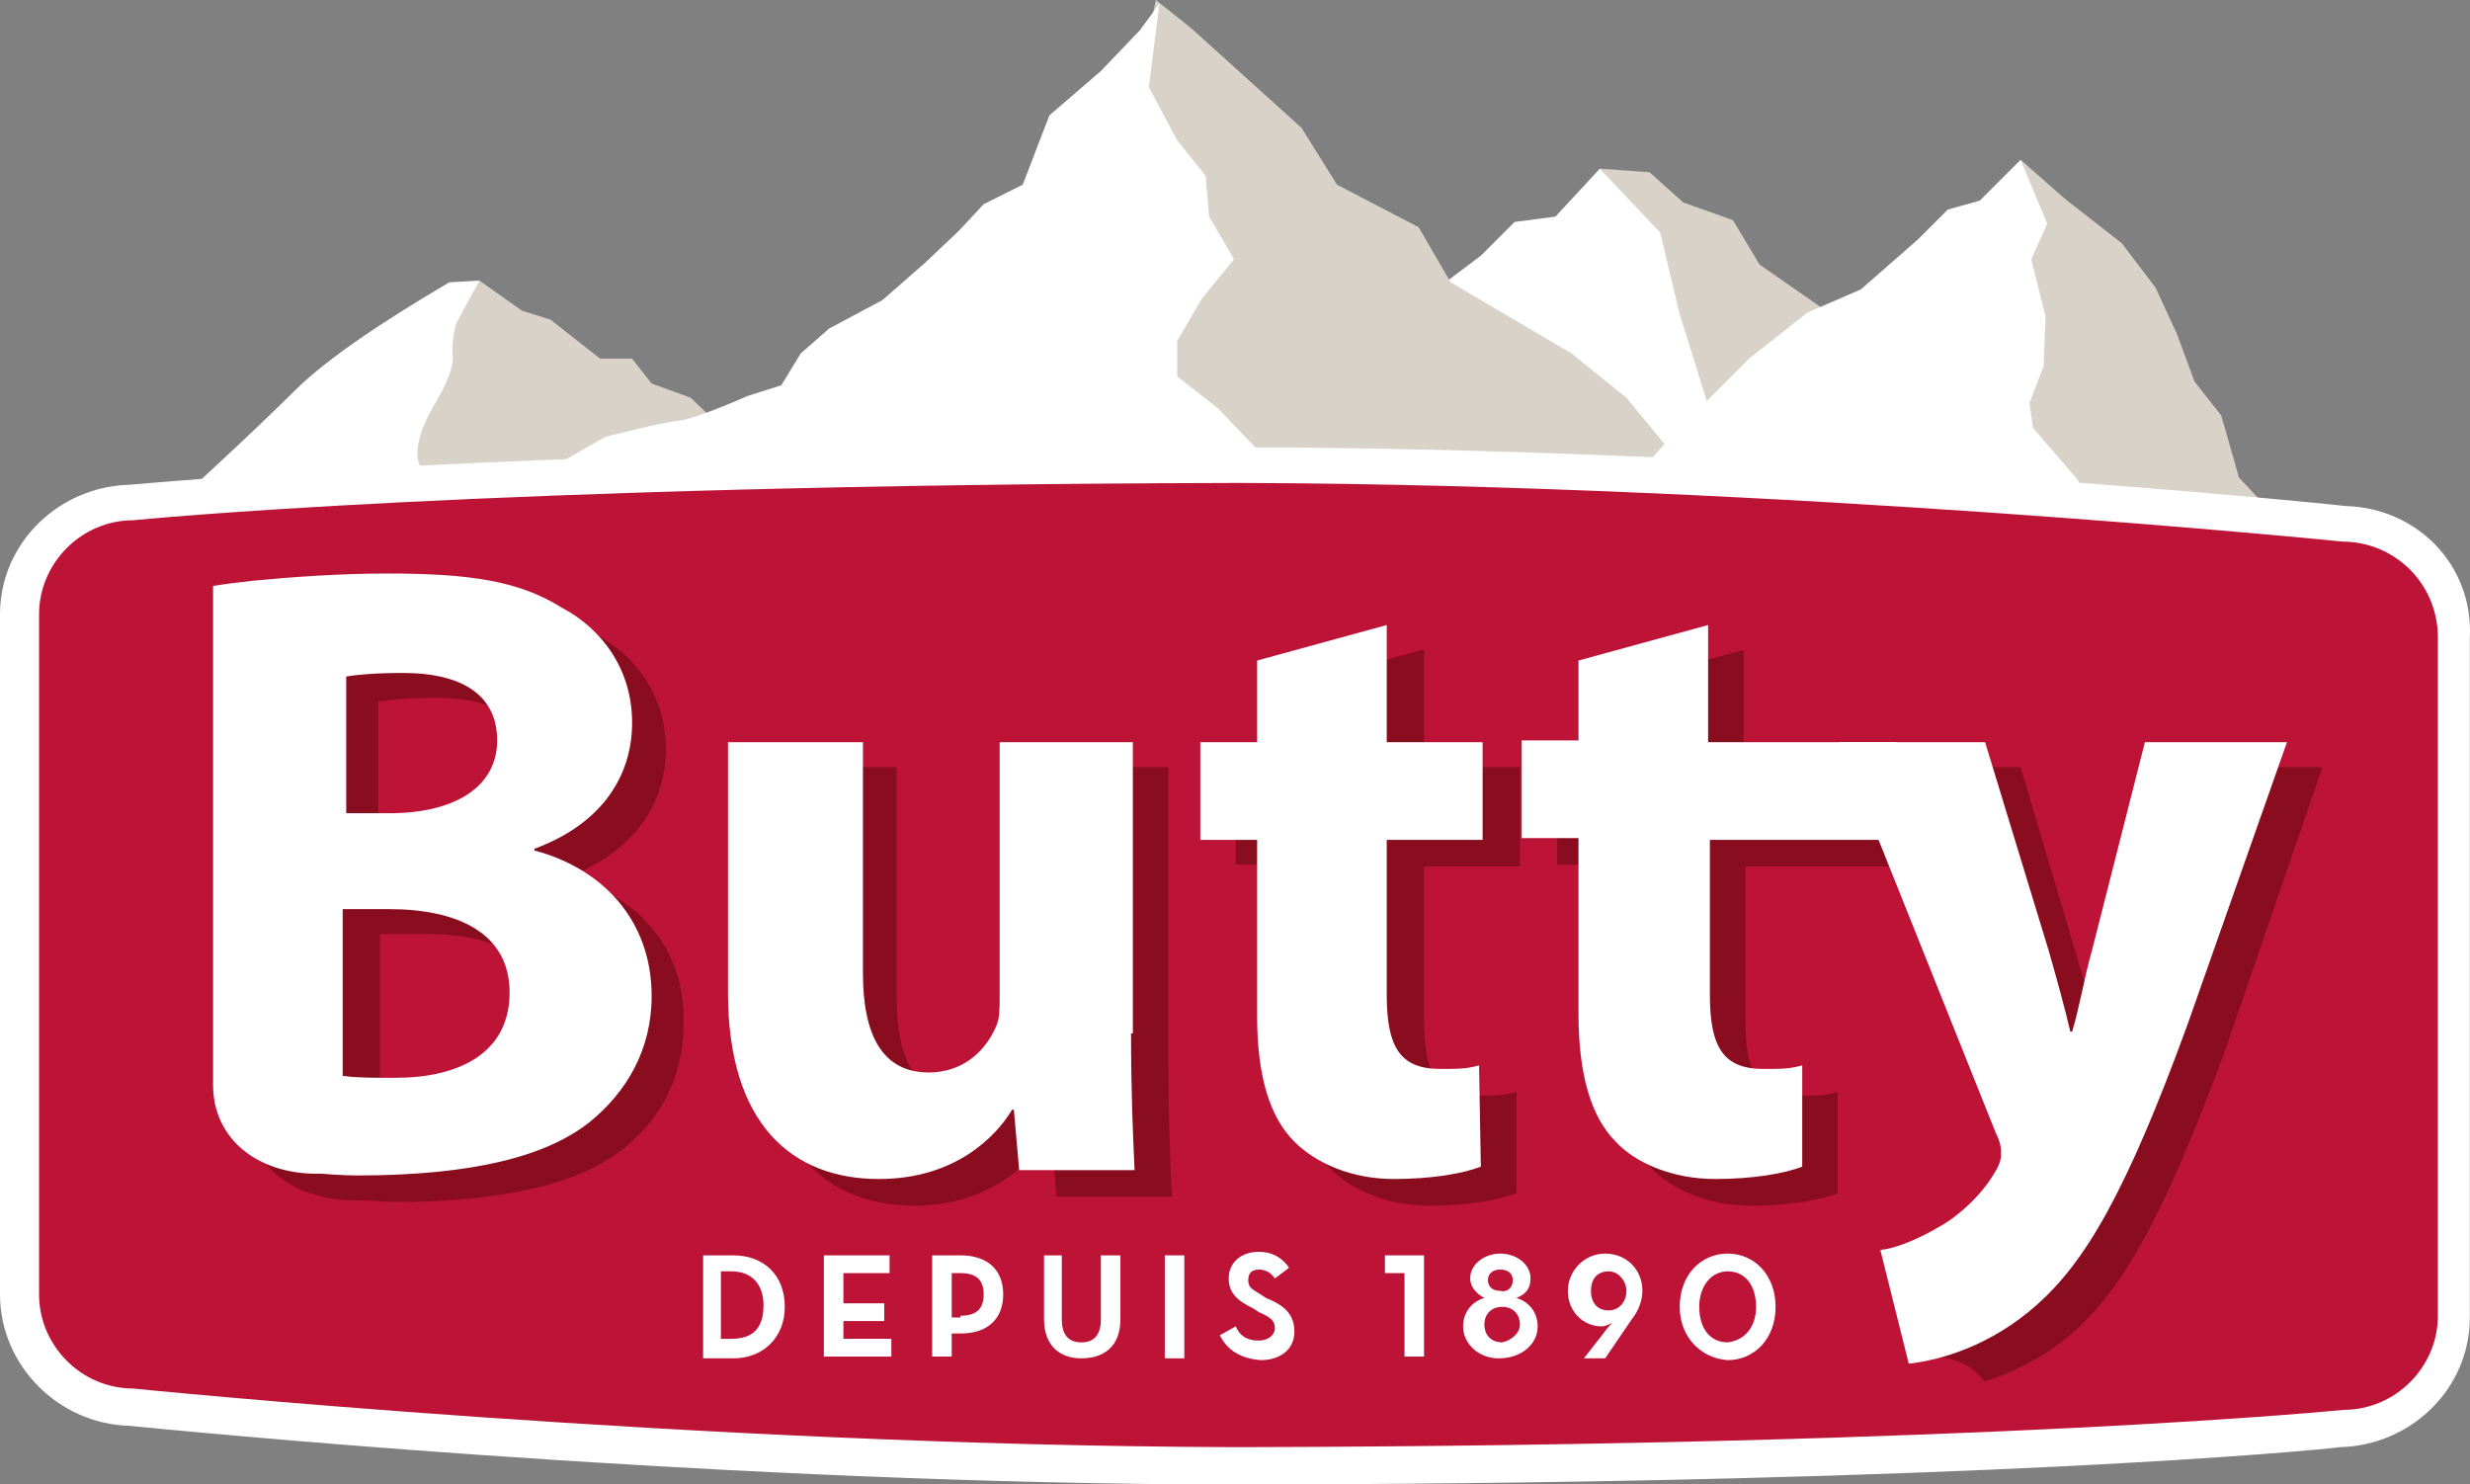 <?xml version="1.0" encoding="utf-8"?>
<!-- Generator: Adobe Illustrator 26.2.1, SVG Export Plug-In . SVG Version: 6.00 Build 0)  -->
<svg version="1.1" id="Ebene_1" xmlns="http://www.w3.org/2000/svg" xmlns:xlink="http://www.w3.org/1999/xlink" x="0px" y="0px"
	 viewBox="0 0 139.109 83.6" style="enable-background:new 0 0 139.109 83.6;" xml:space="preserve">
<rect x="0" y="0" width="139.109" height="83.6" fill="#808080" stroke="none"/>
<style type="text/css">
	.st0{fill:#D8D2C8;}
	.st1{fill:#FFFFFF;}
	.st2{fill:#BD1336;}
	.st3{fill:#8A0D1F;}
</style>
<g>
	<polygon class="st0" points="93.9,24.5 93.9,20 93,16.9 92,15.4 92.4,12.3 90.1,9.5 92.9,9.7 94.8,11.4 97.6,12.4 99.1,14.9 
		103.7,18.1 106.1,22.8 107.7,32.9 100.2,40.7 94.8,37 	"/>
	<polygon class="st1" points="70.8,37.5 78.2,22.4 79.8,17.1 83.4,14.4 85.3,12.5 87.6,12.2 90.1,9.5 93.5,13.1 94.6,17.7 
		96.6,24.1 98.7,29.5 96.2,38.1 92.8,41.1 	"/>
	<polygon class="st0" points="46.9,31.3 41.8,25.2 38.9,22.4 36.7,21.6 35.6,20.2 33.8,20.2 31,18 29.4,17.5 27,15.8 24.6,18 
		22.3,22.7 21.7,27.1 23,30.6 	"/>
	<polygon class="st0" points="98.2,31.4 95.3,26.9 91.6,22.4 88.5,19.9 81.7,15.9 79.9,12.8 75.3,10.4 73.3,7.2 67.1,1.6 65.1,0 
		63.1,9.2 62.5,17.7 61.1,29.8 66.4,34.4 	"/>
	<polygon class="st0" points="131,32.1 126.1,26.9 125.1,23.4 123.6,21.5 122.6,18.8 121.4,16.2 119.5,13.7 116.3,11.2 113.8,9 
		113.4,13.3 112.3,18.3 112.4,26.1 114.2,32.2 	"/>
	<path class="st1" d="M9.6,28.6c0,0,4.6-4.2,7-6.6c2.4-2.4,7.2-5.2,8.7-6.1l1.7-0.1l-1.3,2.4c0,0-0.3,1-0.2,1.9
		c0.1,0.9-1.1,2.8-1.1,2.8s-1.4,2.3-0.7,3.4c0.7,1.1,1.2,3,1.2,3L9.6,28.6z"/>
	<path class="st1" d="M27.6,28.3l6.5-3.7c0,0,3.1-0.8,4.1-0.9c1-0.1,3.9-1.4,3.9-1.4l1.9-0.6l1.1-1.8l1.6-1.4l3-1.6l2.4-2.1L54,13
		l1.4-1.5l2.2-1.1l1.5-3.9L62,4l2.2-2.3l1.1-1.5l-0.6,4.7l1.6,3l1.6,2l0.2,2.3l1.4,2.4l-1.8,2.2l-1.4,2.4v2l2.3,1.8l2.2,2.3l3.9,3
		l1.4,1.6l-49-0.3L27.6,28.3z"/>
	<polygon class="st1" points="87.2,30.9 91.3,27.7 94.3,24.4 98.5,20.2 101.8,17.6 104.8,16.3 108,13.5 109.7,11.8 111.5,11.3 
		113.8,9 115.3,12.6 114.4,14.6 115.2,17.8 115.1,20.6 114.3,22.7 114.5,24.1 117,27 119.4,31.5 	"/>
	<path class="st1" d="M132.1,28.5c-1.6-0.2-30.9-3.1-59.9-3.3l0,0h-2.1h-0.3h-0.5h-2.1l0,0c-39.3,0.1-58.5,2-59.9,2.1
		c-4,0.1-7.3,3.3-7.3,7.3v38.3c0,4,3.3,7.3,7.3,7.4c2,0.2,31.1,3.1,59.8,3.3l0,0h2.1h0.1h0.6H72l0,0c39.2-0.1,58.3-1.9,59.8-2.1
		c4-0.1,7.3-3.3,7.3-7.3V35.9C139.3,31.8,136.1,28.6,132.1,28.5"/>
	<path class="st2" d="M131.9,30.5c0,0-31.5-3.2-61.8-3.3l0,0c-0.1,0-0.3,0-0.4,0s-0.2,0-0.4,0l0,0c-42.1,0.1-61.8,2.1-61.8,2.1
		c-2.9,0-5.3,2.4-5.3,5.3v38.3c0,2.9,2.4,5.3,5.3,5.3c0,0,31.6,3.2,61.8,3.3h0.5h0.4c42.1-0.1,61.8-2.1,61.8-2.1
		c2.9,0,5.3-2.4,5.3-5.3V35.9C137.3,32.9,134.9,30.5,131.9,30.5"/>
	<path class="st1" d="M39.6,70.7h1.7c1.7,0,2.9,1.1,2.9,2.9c0,1.7-1.2,2.9-2.9,2.9h-1.7V70.7z M41.2,75.4c1.3,0,1.8-0.7,1.8-1.9
		c0-1.1-0.6-1.9-1.8-1.9h-0.6v3.8H41.2z"/>
	<polygon class="st1" points="46.4,70.7 50.1,70.7 50.1,71.7 47.5,71.7 47.5,73.4 49.8,73.4 49.8,74.4 47.5,74.4 47.5,75.4 
		50.2,75.4 50.2,76.4 46.4,76.4 	"/>
	<path class="st1" d="M52.5,70.7h1.6c1.5,0,2.4,0.8,2.4,2.2c0,1.4-0.9,2.2-2.4,2.2h-0.5v1.3h-1.1C52.5,76.4,52.5,70.7,52.5,70.7z
		 M54.1,74.1c0.9,0,1.3-0.4,1.3-1.2c0-0.8-0.4-1.2-1.3-1.2h-0.5v2.5h0.5V74.1z"/>
	<path class="st1" d="M58.8,74.3v-3.6h1v3.6c0,0.9,0.4,1.3,1.1,1.3s1.1-0.4,1.1-1.3v-3.6h1.1v3.6c0,1.5-0.9,2.2-2.2,2.2
		C59.7,76.5,58.8,75.8,58.8,74.3"/>
	<rect x="65.6" y="70.7" class="st1" width="1.1" height="5.8"/>
	<path class="st1" d="M68.7,75.2l0.9-0.5c0.2,0.5,0.6,0.8,1.3,0.8c0.5,0,0.9-0.3,0.9-0.7c0-0.4-0.2-0.6-0.9-0.9l-0.3-0.2
		c-0.8-0.4-1.4-0.8-1.4-1.7c0-0.9,0.7-1.5,1.7-1.5c0.7,0,1.3,0.3,1.7,0.9L71.8,72c-0.2-0.3-0.5-0.5-0.9-0.5s-0.6,0.2-0.6,0.6
		s0.2,0.5,0.7,0.8l0.3,0.2c1,0.4,1.6,0.9,1.6,1.9s-0.8,1.6-1.9,1.6C69.8,76.5,69.1,76,68.7,75.2"/>
	<polygon class="st1" points="79.1,71.7 78,71.7 78,70.7 80.2,70.7 80.2,76.4 79.1,76.4 	"/>
	<path class="st1" d="M82.4,74.7c0-0.8,0.5-1.4,1.2-1.6c-0.4-0.2-0.8-0.6-0.8-1.1c0-0.8,0.8-1.4,1.7-1.4c0.9,0,1.7,0.6,1.7,1.4
		c0,0.6-0.3,0.9-0.8,1.1c0.7,0.2,1.2,0.8,1.2,1.6c0,1-0.9,1.8-2.2,1.8C83.3,76.5,82.4,75.7,82.4,74.7 M85.6,74.6c0-0.6-0.4-1-1-1
		s-1,0.4-1,1s0.4,1,1,1C85.1,75.5,85.6,75.1,85.6,74.6 M85.2,72.1c0-0.4-0.3-0.6-0.7-0.6c-0.4,0-0.7,0.2-0.7,0.6s0.3,0.6,0.7,0.6
		C84.9,72.8,85.2,72.5,85.2,72.1"/>
	<path class="st1" d="M90.3,75.1c0.2-0.3,0.5-0.6,0.5-0.6c-0.2,0.1-0.4,0.2-0.6,0.2c-1,0-1.9-0.8-1.9-2c0-1.1,0.9-2.1,2.1-2.1
		s2.1,0.9,2.1,2.1c0,0.5-0.2,1.1-0.6,1.6l-1.5,2.2h-1.2L90.3,75.1z M91.6,72.7c0-0.5-0.4-1.1-1-1.1c-0.7,0-1,0.5-1,1.1
		s0.3,1.1,1,1.1C91.2,73.8,91.6,73.3,91.6,72.7"/>
	<path class="st1" d="M94.6,73.6c0-1.8,1.2-3,2.7-3s2.7,1.2,2.7,3s-1.2,3-2.7,3C95.8,76.5,94.6,75.3,94.6,73.6 M98.9,73.6
		c0-1.2-0.6-2-1.6-2c-0.9,0-1.6,0.8-1.6,2s0.6,2,1.6,2C98.2,75.5,98.9,74.8,98.9,73.6"/>
	<path class="st3" d="M80.1,36.6l-7.3,2v4.6h-3.2v5.5h3.2v9.9c0,3.4,0.7,5.7,2.1,7.2c1.2,1.2,3.2,2.1,5.6,2.1c2.1,0,3.9-0.3,4.9-0.7
		v-5.7c-0.7,0.2-1.2,0.2-2.2,0.2c-2.3,0-3-1.3-3-4.2v-8.7h5.4v-5.6h-5.4v-6.6H80.1z M65.7,43.2h-7.5v14.4c0,0.6-0.1,1.2-0.2,1.6
		c-0.5,1.2-1.7,2.6-3.8,2.6c-2.6,0-3.7-2.1-3.7-5.6v-13H43v14.2c0,7.4,3.6,10.5,8.5,10.5c4.3,0,6.6-2.5,7.5-3.9h0.2l0.3,3.4H66
		c-0.1-2-0.2-4.6-0.2-7.7V43.2H65.7z M122.8,43.2l-3,11.8c-0.3,1.4-0.7,3.2-1.1,4.5h-0.2c-0.3-1.3-0.8-3.1-1.2-4.5l-3.5-11.8H98.2
		v-6.6l-7.3,2v4.6h-3.2v5.5h3.2v9.9c0,3.4,0.7,5.7,2.1,7.2c1.2,1.2,3.2,2.1,5.6,2.1c2.1,0,3.9-0.3,4.9-0.7v-5.7
		c-0.7,0.2-1.2,0.2-2.2,0.2c-2.3,0-3-1.3-3-4.2v-8.7h9.5l6.6,16.5c0.3,0.6,0.3,1,0.3,1.2c0,0.3-0.1,0.7-0.4,1.1
		c-0.7,1.2-2,2.4-3.1,3c-1.1,0.7-2.3,1.1-3.2,1.3l1.1,4.5c0.9,0.1,1.8,0.4,2.4,1.1c0.1,0.1,0.2,0.2,0.3,0.3c1.5-0.5,3.3-1.3,5-2.8
		c2.7-2.4,5-6.3,8.5-15.8l5.5-16H122.8z M32,49.4L32,49.4c3.8-1.5,5.5-4.2,5.5-7.2s-1.7-5.3-4-6.5c-2.4-1.4-5.2-1.9-9.8-1.9
		c-2.6,0-5.4,0.1-7.5,0.4c-0.9,0.1-1.7,0.2-2.3,0.3v2.7v25.3c0,3.1,2.6,5.1,6.1,5.1c1.1,0,2,0.1,2,0.1c6.6,0,10.7-1.1,13.1-3
		c2.1-1.7,3.4-4,3.4-7.1C38.6,53.3,35.8,50.4,32,49.4 M21.4,39.5c0.6-0.1,1.6-0.2,3.2-0.2c3.4,0,5.3,1.3,5.3,3.9
		c0,2.5-2.1,4.1-6.1,4.1h-2.5v-7.8H21.4z M24.3,62.1c-1.3,0-2.2,0-2.9-0.1v-9.4H24c3.8,0,6.8,1.3,6.8,4.7
		C30.7,60.8,27.7,62.1,24.3,62.1"/>
	<path class="st1" d="M63.7,58.2c0,3.2,0.1,5.7,0.2,7.7h-6.5l-0.3-3.4H57c-0.9,1.5-3.2,3.9-7.5,3.9c-4.9,0-8.5-3.1-8.5-10.5V41.8
		h7.6v13c0,3.5,1.1,5.6,3.7,5.6c2.1,0,3.3-1.4,3.8-2.6c0.2-0.4,0.2-1,0.2-1.6V41.8h7.5v16.4H63.7z"/>
	<path class="st1" d="M78.1,35.2v6.6h5.4v5.5h-5.4V56c0,2.9,0.7,4.2,3,4.2c1,0,1.5,0,2.2-0.2l0.1,5.7c-1,0.4-2.8,0.7-4.9,0.7
		c-2.4,0-4.4-0.9-5.6-2.1c-1.4-1.4-2.1-3.7-2.1-7.1v-9.9h-3.2v-5.5h3.2v-4.6L78.1,35.2z"/>
	<path class="st1" d="M96.2,35.2v6.6h10.6v5.5H96.3V56c0,2.9,0.7,4.2,3,4.2c1,0,1.5,0,2.2-0.2v5.7c-1,0.4-2.8,0.7-4.9,0.7
		c-2.4,0-4.5-0.9-5.6-2.1c-1.4-1.4-2.1-3.8-2.1-7.2v-9.9h-3.2v-5.5h3.2v-4.5L96.2,35.2z"/>
	<path class="st1" d="M111.8,41.8l3.6,11.8c0.4,1.4,0.9,3.2,1.2,4.5h0.1c0.4-1.3,0.7-3.1,1.1-4.5l3-11.8h8l-5.6,15.9
		c-3.5,9.6-5.8,13.4-8.5,15.8c-2.6,2.3-5.4,3.1-7.2,3.3l-1.6-6.4c0.9-0.1,2.1-0.6,3.3-1.3c1.1-0.6,2.4-1.8,3.1-3
		c0.2-0.3,0.4-0.7,0.4-1.1c0-0.3,0-0.6-0.3-1.2l-8.8-22H111.8z"/>
	<path class="st1" d="M19.4,45.8h2.5c3.9,0,6.1-1.6,6.1-4.1s-1.9-3.8-5.3-3.8c-1.6,0-2.6,0.1-3.2,0.2v7.7H19.4z M19.4,60.6
		c0.7,0.1,1.6,0.1,2.9,0.1c3.4,0,6.4-1.3,6.4-4.8c0-3.4-3-4.7-6.8-4.7h-2.6v9.4H19.4z M12,61.1V35.7V33c0.6-0.1,1.4-0.2,2.3-0.3
		c2.1-0.2,4.8-0.4,7.5-0.4c4.6,0,7.4,0.4,9.8,1.9c2.3,1.2,4,3.5,4,6.5s-1.7,5.7-5.5,7.1v0.1c3.8,1,6.6,3.9,6.6,8.2
		c0,3-1.4,5.4-3.5,7.1c-2.4,1.9-6.5,3-13.1,3c0,0-0.9,0-2-0.1C14.6,66.2,12,64.2,12,61.1"/>
</g>
</svg>
